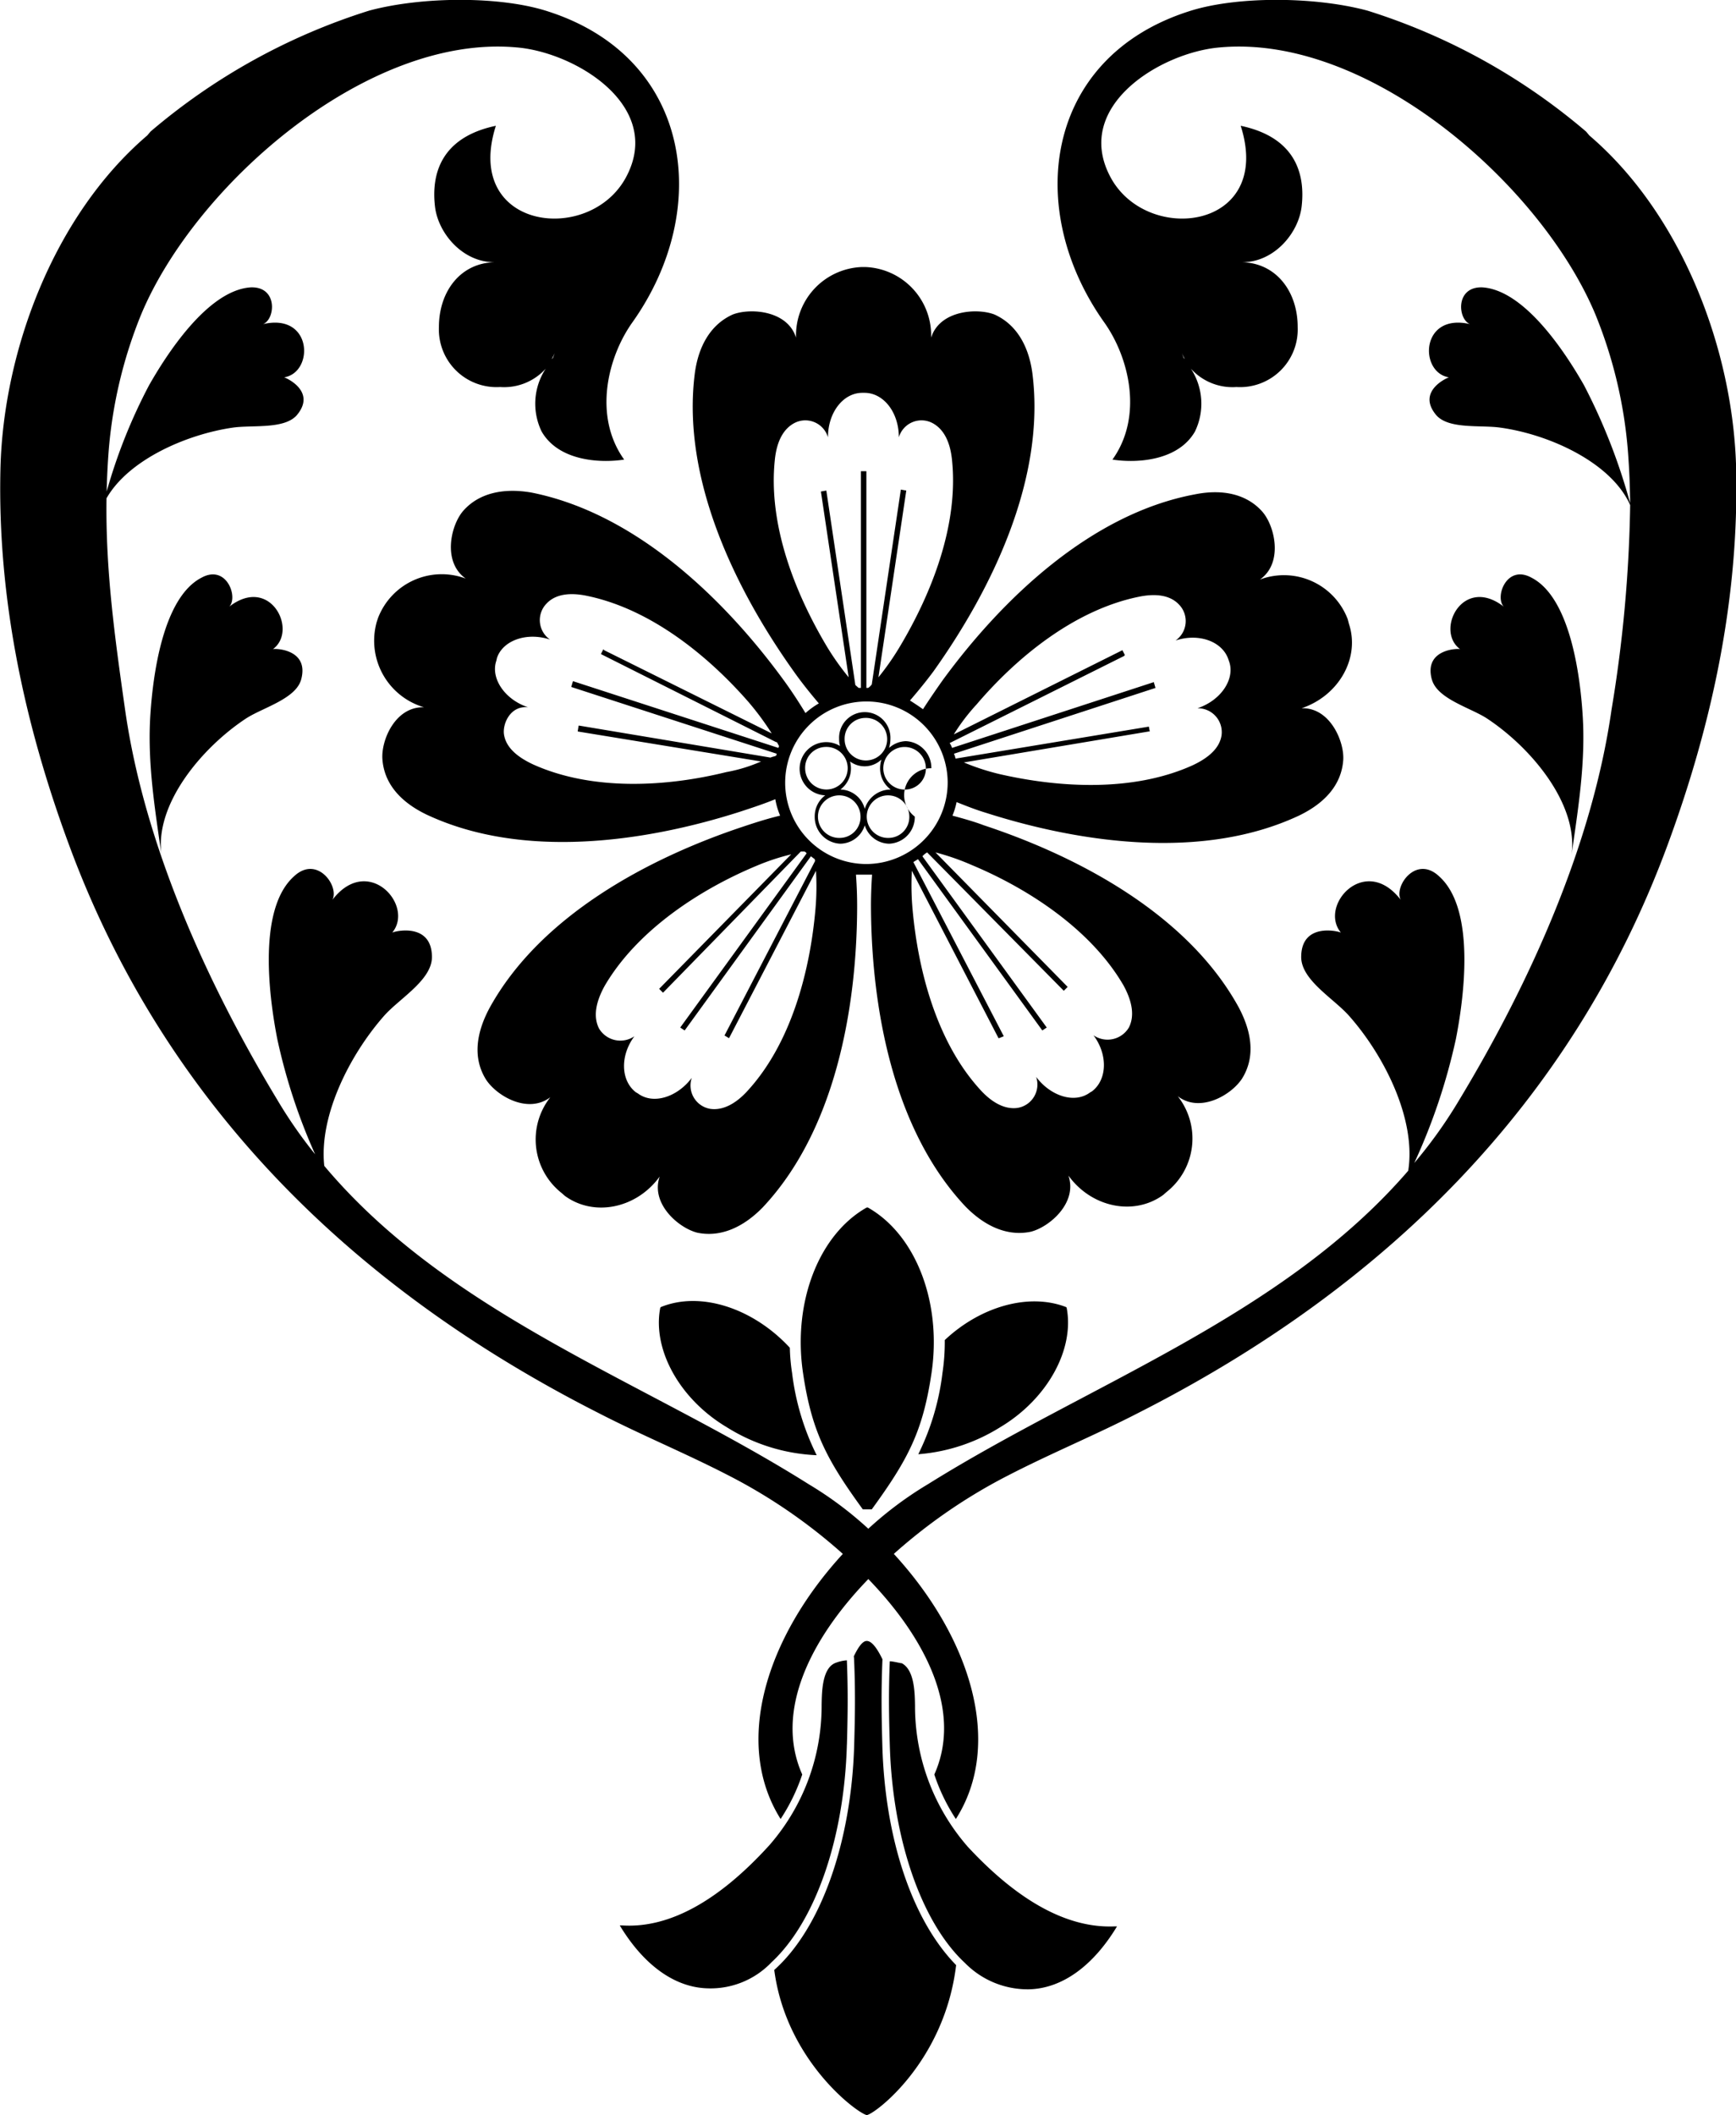 <svg xmlns="http://www.w3.org/2000/svg" width="179.468" height="218.6"><path d="M93.633 76.6a2.757 2.757 0 00-1.724.7 3.026 3.026 0 00.14-.9 2.654 2.654 0 10-5.3 0 2.256 2.256 0 00.091.7 2.75 2.75 0 10-1.527 5.1 2.7 2.7 0 00-1.087 2.2 2.76 2.76 0 002.65 2.8 2.69 2.69 0 002.523-1.9 2.688 2.688 0 002.522 1.9 2.76 2.76 0 002.651-2.8 2.783 2.783 0 011.711-5 2.76 2.76 0 00-2.65-2.8zm-4.235-2.4a2.2 2.2 0 11-2.082 2.2 2.155 2.155 0 012.082-2.2zm-1.428 5.2a2.758 2.758 0 00-.092-.7 2.514 2.514 0 003.245-.2 3.026 3.026 0 00-.14.9 2.711 2.711 0 001.1 2.2 2.8 2.8 0 00-2.683 2 2.657 2.657 0 00-2.517-2 2.7 2.7 0 001.087-2.2zm-2.651-2.2a2.2 2.2 0 11-2.084 2.2 2.154 2.154 0 012.084-2.2zm1.557 9.4a2.2 2.2 0 112.084-2.2 2.155 2.155 0 01-2.084 2.2zm5.045 0a2.2 2.2 0 112.084-2.2 2.154 2.154 0 01-2.084 2.2zm1.712-5a2.2 2.2 0 112.083-2.2 2.154 2.154 0 01-2.083 2.2zm-8.981-8.9a8.279 8.279 0 00-1.381 1c-.729-1.2-1.514-2.4-2.326-3.5-6.22-8.5-15.381-17.2-26.043-19.3-2.947-.5-5.436.1-7.016 1.9-1.3 1.5-2.161 5.3.265 7a7.054 7.054 0 00-9.081 4.1l-.129.4a7.172 7.172 0 004.895 8.8c-2.962-.1-4.461 3.4-4.3 5.4.194 2.5 1.872 4.4 4.583 5.7 9.812 4.6 22.36 2.9 32.369-.3 1.213-.4 2.446-.8 3.662-1.3a7.788 7.788 0 00.5 1.7c-1.27.3-2.523.7-3.72 1.1-9.975 3.3-21.119 9.3-26.333 18.8-1.44 2.7-1.667 5.2-.4 7.3 1.04 1.7 4.332 3.7 6.7 1.9a7.046 7.046 0 001.16 9.9l.342.3c3.024 2.2 7.41 1.3 9.8-2-.966 2.8 1.935 5.3 3.874 5.8 2.363.5 4.711-.5 6.766-2.6 7.441-7.9 9.715-20.4 9.772-30.9.006-1.2-.035-2.3-.121-3.5h1.666c-.078 1.1-.12 2.3-.114 3.4.058 10.5 2.331 23 9.771 30.9 2.057 2.1 4.4 3.1 6.768 2.6 1.937-.5 4.838-3 3.872-5.8 2.387 3.3 6.773 4.2 9.8 2l.342-.3a7.046 7.046 0 001.162-9.9c2.362 1.8 5.655-.2 6.694-1.9 1.267-2.1 1.04-4.6-.4-7.3-5.214-9.5-16.356-15.5-26.33-18.8-1.051-.4-2.147-.7-3.257-1a7.363 7.363 0 00.427-1.4c1 .4 2.017.8 3.016 1.1 10.01 3.2 22.558 4.9 32.371.3 2.71-1.3 4.387-3.2 4.582-5.7.157-1.9-1.341-5.5-4.3-5.4 3.86-1.3 6.051-5.2 4.9-8.7l-.131-.5a7.053 7.053 0 00-9.08-4.1c2.427-1.7 1.561-5.5.265-7-1.579-1.8-4.068-2.4-7.014-1.8-10.663 2-19.824 10.7-26.044 19.2-.706 1-1.39 2-2.037 3-.422-.3-.872-.6-1.346-.9.861-1 1.676-2 2.42-3 6.129-8.6 11.611-20 10.237-30.8-.382-2.9-1.693-5.1-3.936-6.1-1.84-.7-5.667-.4-6.534 2.4a7.07 7.07 0 00-6.771-7.3h-.422a7.075 7.075 0 00-6.773 7.3c-.863-2.8-4.69-3.1-6.53-2.4-2.244 1-3.554 3.2-3.936 6.1-1.375 10.8 4.105 22.2 10.235 30.8.777 1.1 1.656 2.2 2.589 3.3zm4.9 16.6a8.4 8.4 0 118.419-8.4 8.44 8.44 0 01-8.422 8.4zm-14.471-9.5c-6.085 1.5-13.782 2-19.98-.8-1.712-.8-2.806-1.8-3-3.1-.158-1.1.662-3 2.493-2.8-2.421-.8-3.892-3-3.286-4.8l.069-.3c.6-1.8 3.06-2.7 5.48-1.9a2.447 2.447 0 01-.373-3.7c.92-1 2.439-1.2 4.276-.8 6.643 1.4 12.564 6.3 16.659 11a28.177 28.177 0 012.361 3.2l-17.321-8.6-.084-.1-.253.5 18.112 9.1h.072c.08.1.16.3.234.4l-.067.2-21.242-6.9-.175.6 21.243 6.9-.06.2c-.19.1-.384.1-.581.2L59.908 75h-.093l-.093.6 18.957 3.1a15.8 15.8 0 01-3.601 1.1zm9.181 9.2h-.006l-9.345 18h-.044l.5.3L84.355 90a26.846 26.846 0 01-.057 4c-.544 6.2-2.425 13.7-6.979 18.7-1.257 1.4-2.621 2.1-3.918 1.9a2.449 2.449 0 01-1.886-3.2c-1.5 2-4 2.8-5.584 1.6l-.179-.1c-1.587-1.2-1.662-3.8-.166-5.8a2.565 2.565 0 01-3.658-.8c-.608-1.2-.357-2.7.579-4.4 3.384-5.8 9.919-10 15.666-12.4a23.117 23.117 0 013.619-1.2l-13.648 13.9.4.4L82.794 88h.347a.447.447 0 01.246.2l-13.065 18 .459.3 13.049-18 .4.3c.014.1.022.1.029.2zm31.863 12.8c.935 1.7 1.188 3.2.578 4.4a2.566 2.566 0 01-3.658.8c1.5 2 1.423 4.6-.164 5.8l-.179.1c-1.588 1.2-4.088.4-5.585-1.6a2.449 2.449 0 01-1.887 3.2c-1.3.2-2.659-.5-3.918-1.9-4.552-5-6.434-12.5-6.978-18.7a27.158 27.158 0 01-.064-3.9l8.957 17.3h.044l.5-.2-9.346-18h-.006q.246-.15.482-.3l12.853 17.7.459-.3-12.854-17.7a1.872 1.872 0 01.489-.4l14.127 14.3.4-.4-13.663-13.9a24.945 24.945 0 013.741 1.3c5.753 2.4 12.285 6.6 15.669 12.4zm1.5-40.1c1.838-.4 3.355-.2 4.276.8a2.447 2.447 0 01-.373 3.7c2.421-.8 4.875.1 5.481 2l.069.2c.606 1.8-.865 4-3.286 4.8a2.47 2.47 0 012.492 2.8c-.2 1.3-1.287 2.3-3 3.1-6.2 2.8-13.894 2.3-19.979.9a24.027 24.027 0 01-3.661-1.2l19.126-3.2h.093l-.093-.5-19.96 3.3h-.028a2.245 2.245 0 00-.163-.5l20.835-6.8-.175-.6-20.856 6.8a1.837 1.837 0 00-.249-.5l18.03-9 .084-.1-.253-.5-17.429 8.7a20.54 20.54 0 012.36-3.1c4.091-4.8 10.011-9.7 16.655-11.1zm-37.52-14.2c.2-1.9.886-3.2 2.065-3.8a2.439 2.439 0 013.426 1.5c0-2.6 1.59-4.6 3.552-4.6h.222c1.962 0 3.553 2 3.553 4.6a2.44 2.44 0 013.427-1.5c1.177.6 1.865 1.9 2.065 3.8.72 6.8-2.154 13.9-5.371 19.3a26.945 26.945 0 01-2.23 3.2l2.877-19.3-.561-.1-3 20.1h.018a1.472 1.472 0 01-.4.4h-.182V48.7h-.568v22.4h-.232l-.34-.3-2.986-20-.013-.1-.562.1 2.87 19.2a26.885 26.885 0 01-2.265-3.2c-3.215-5.4-6.091-12.5-5.364-19.3zm1.552 91.8c-3.78-4.1-9.253-5.9-13.36-4.2l-.046.1c-.807 4.3 2.012 9.4 6.871 12.3a18.973 18.973 0 009.307 2.9 26.065 26.065 0 01-2.544-8.5 19.869 19.869 0 01-.232-2.6zM90.12 156c3.786-5.2 5.293-8.1 6.182-14.1 1.08-7.3-1.627-14.3-6.583-17.1h-.117c-4.958 2.8-7.666 9.8-6.586 17.1.891 6 2.4 8.9 6.184 14.1h.92zm20.161-20.8l-.045-.1c-3.827-1.5-8.841-.1-12.566 3.4a21.245 21.245 0 01-.238 3.4 25.825 25.825 0 01-2.5 8.4 18.692 18.692 0 008.481-2.8c4.851-2.9 7.67-8 6.864-12.3zm-19.048 36.3c-.582-1.2-1.128-1.9-1.626-1.9h-.011c-.412 0-.859.6-1.333 1.6a.983.983 0 01.028.2c.148 3.4.1 5.9.016 8.9-.28 10.1-3.442 19-8.265 23.3 1.244 9.5 8.741 14.9 9.571 15 .831-.1 8.038-5.5 9.232-15.5-4.511-4.6-7.36-13-7.628-22.7-.079-2.9-.133-5.5.012-8.9zm8.757 19.3a22.093 22.093 0 01-5.395-14.3v-.2c-.023-1.4-.063-3.7-1.367-4.4-.167 0-.891-.2-1.242-.2-.136 3.3-.083 5.9 0 8.6.268 9.7 3.254 18.4 7.793 22.6a9.08 9.08 0 006.648 2.7c3.38-.1 6.574-2.4 9.049-6.5h-.272c-4.835.2-9.952-2.6-15.218-8.3zm-12.435-10.5c.079-2.9.129-5.4-.006-8.7a4.062 4.062 0 00-1.258.3c-1.286.6-1.327 2.9-1.352 4.3v.2a21.882 21.882 0 01-5.394 14.3c-5.266 5.8-10.385 8.6-15.2 8.3h-.273c2.476 4.1 5.67 6.4 9.05 6.5a8.7 8.7 0 006.645-2.7c4.528-4.2 7.515-12.8 7.784-22.5zM25.526 74.2c1.756-1.1 5.091-2 5.616-4 .847-3.2-2.9-3.2-2.94-3.1 2.646-1.9-.242-7.7-4.5-4.4.948-1-.3-4.4-2.858-3-4.108 2.1-5.049 10.5-5.287 14-.351 5 .444 9.8 1.144 14.7-.762-5.3 4.222-11.2 8.821-14.2zm122.494-4c.525 2 3.859 2.9 5.617 4 4.6 3 9.582 8.9 8.823 14.2.7-4.9 1.494-9.7 1.142-14.7-.237-3.5-1.178-11.9-5.286-14-2.563-1.4-3.806 2-2.857 3-4.258-3.3-7.145 2.5-4.5 4.4-.047-.1-3.79-.1-2.943 3.1zm31.465-21.7c-.281-12.3-5.582-26.3-15.179-34.5l-.335-.4a64.532 64.532 0 00-22.6-12.5c-5.582-1.5-13.741-1.5-18.555.1C108 6 105.846 21.6 114.142 33.3c2.572 3.6 4.084 9.7.863 14.2 2.608.4 6.806.1 8.53-2.9a6.6 6.6 0 00-.423-6.5 5.785 5.785 0 004.711 1.9 5.963 5.963 0 006.332-6.2c0-3.7-2.268-6.7-5.9-6.7h.187c3.267 0 5.82-3 6.126-5.8.368-3.3-.613-7.1-6.305-8.3 3.446 10.8-9.808 12.4-13.518 5.2-3.79-7.3 5.334-12.8 11.368-13.3 15.424-1.4 33.221 14.2 38.821 27.6a47.316 47.316 0 013.358 14.1c.145 1.9.216 3.6.23 5.4a61.4 61.4 0 00-4.774-12.2c-1.655-2.9-5.966-9.8-10.5-10.1-2.827-.1-2.548 3.3-1.277 3.8-5.133-1.2-5.291 5-2.18 5.5-.076 0-3.408 1.4-1.317 3.9 1.3 1.5 4.617 1 6.653 1.3 5.044.7 11.451 3.6 13.4 8a140.925 140.925 0 01-1.935 21.2c-1.977 13.8-8.325 28-15.685 40.2a48.151 48.151 0 01-4.7 6.6 62 62 0 004.3-12.8c.751-3.8 2.162-13.3-1.7-16.8-2.4-2.3-4.731 1-4 2.4-3.69-4.8-8.527.6-6.174 3.4-.026-.1-4.1-1.2-4.115 2.5-.008 2.4 3.375 4.3 4.956 6.1 3.636 4.1 6.951 10.7 6.107 16-13.035 15.1-33.012 22-49.654 32.4a37.539 37.539 0 00-6.161 4.6 37.539 37.539 0 00-6.161-4.6C66.78 142.8 46.547 136 33.524 120.5c-.567-5.2 2.652-11.5 6.174-15.5 1.581-1.8 4.965-3.7 4.956-6.1-.018-3.7-4.09-2.6-4.115-2.5 2.352-2.8-2.484-8.2-6.175-3.4.737-1.4-1.59-4.7-4-2.4-3.857 3.5-2.445 13-1.695 16.8a60.1 60.1 0 003.908 11.9 47.653 47.653 0 01-3.953-5.7c-7.36-12.2-13.708-26.4-15.685-40.2-1.083-7.6-2.035-14.5-1.928-21.9 2.29-4 8.267-6.6 13.029-7.3 2.036-.3 5.355.2 6.653-1.3 2.09-2.5-1.241-3.9-1.318-3.9 3.112-.5 2.953-6.7-2.18-5.5 1.273-.5 1.552-3.9-1.275-3.8-4.536.3-8.847 7.2-10.5 10.1a56.04 56.04 0 00-4.393 11c.032-1.4.1-2.8.208-4.2a47.316 47.316 0 013.358-14.1c5.6-13.4 23.4-29 38.82-27.6 6.034.5 15.159 6 11.368 13.3-3.709 7.2-16.963 5.6-13.518-5.2-5.691 1.2-6.672 5-6.3 8.3.306 2.8 2.859 5.8 6.127 5.8h.186c-3.638 0-5.9 3-5.9 6.7a5.962 5.962 0 006.33 6.2 5.789 5.789 0 004.713-1.9 6.592 6.592 0 00-.424 6.5c1.724 3 5.922 3.3 8.53 2.9-3.221-4.5-1.708-10.6.864-14.2 8.3-11.7 6.141-27.3-8.675-32.1-4.813-1.6-12.973-1.6-18.555-.1a64.532 64.532 0 00-22.6 12.5l-.335.4C5.624 22.2.324 36.2.045 48.5-.263 61.8 2.51 74.8 7.128 87.3c9.918 26.9 29.472 45.9 54.668 58.7 4.456 2.3 9.085 4.2 13.536 6.5a56.032 56.032 0 0111.8 8.1c-7.986 8.7-11.33 19.6-6.433 27.4a19.711 19.711 0 002.236-4.6c-2.893-6.5.836-14 6.833-20.2 6 6.2 9.735 13.7 6.822 20.2a19.608 19.608 0 002.226 4.6c4.928-7.7 1.586-18.7-6.412-27.4a56.032 56.032 0 0111.8-8.1c4.452-2.3 9.08-4.2 13.535-6.5 25.2-12.8 44.752-31.8 54.668-58.7 4.608-12.5 7.383-25.5 7.074-38.8zm-57-11.4c-.039 0-.075-.1-.115-.1l-.184-.5c.083.2.185.4.291.6zM57.161 37c-.041 0-.078.1-.117.1.106-.2.208-.4.3-.6z" fill-rule="evenodd"/></svg>